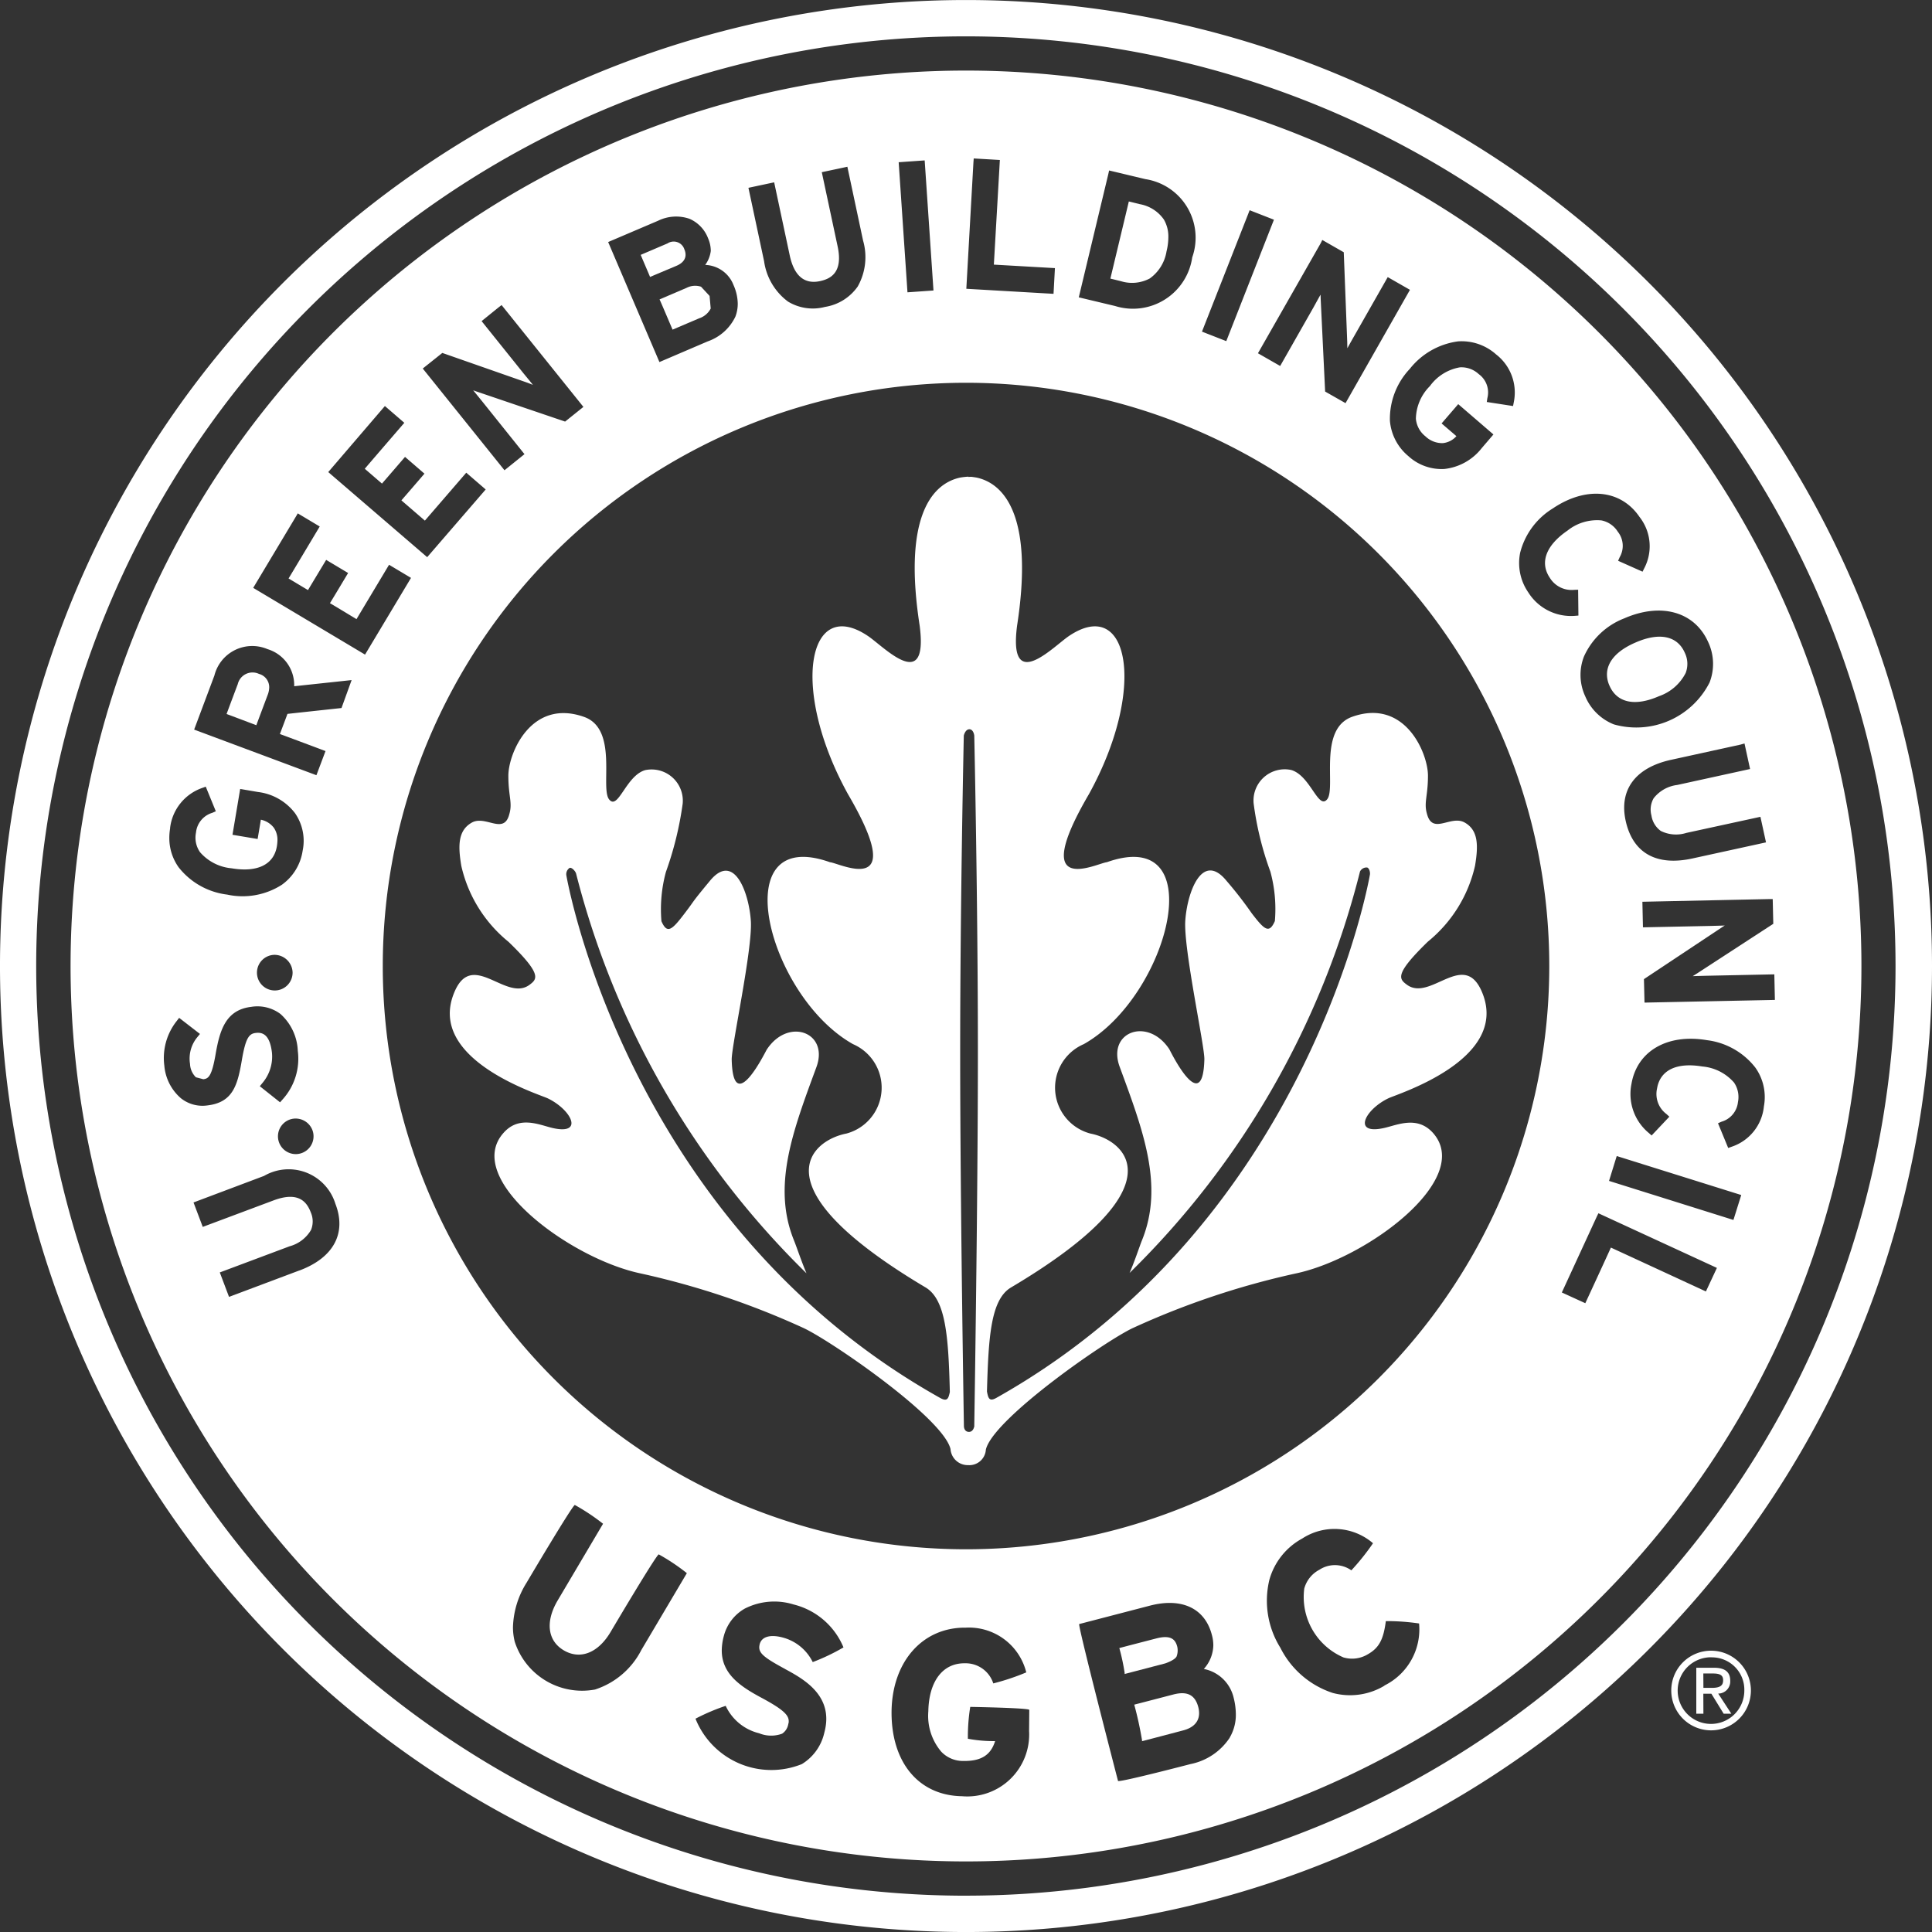 <svg xmlns="http://www.w3.org/2000/svg" xmlns:xlink="http://www.w3.org/1999/xlink" width="72" height="72" viewBox="0 0 72 72">
  <rect x="0" y="0" width="72" height="72" fill="#333333" stroke="none"/>
  <defs>
    <clipPath id="clip-path">
      <rect id="Rectangle_8006" data-name="Rectangle 8006" width="72" height="72" fill="#fff"/>
    </clipPath>
  </defs>
  <g id="us-green-building" clip-path="url(#clip-path)">
    <path id="Path_5271" data-name="Path 5271" d="M36,0A36,36,0,1,0,72,36,36,36,0,0,0,36,0Zm0,70.646A34.646,34.646,0,1,1,70.641,35.994,34.648,34.648,0,0,1,36,70.645" transform="translate(0 0.001)" fill="#fff"/>
    <path id="Path_5272" data-name="Path 5272" d="M102.977,46.044l.99-.422a.742.742,0,0,0,.432-.365l-.042-.469-.318-.344a.7.7,0,0,0-.536.041l-1.01.432c.089.193.4.932.484,1.125" transform="translate(-77.913 -33.759)" fill="#fff"/>
    <path id="Path_5273" data-name="Path 5273" d="M36.4,104.556a.566.566,0,0,0-.781.385s-.339.9-.417,1.114c.2.073.911.344,1.109.417.078-.213.417-1.114.417-1.114a.846.846,0,0,0,.063-.3.513.513,0,0,0-.391-.5" transform="translate(-26.758 -79.446)" fill="#fff"/>
    <path id="Path_5274" data-name="Path 5274" d="M249.7,100.346a1.024,1.024,0,0,0,.094.417c.281.641.953.781,1.844.391a1.762,1.762,0,0,0,.995-.865.944.944,0,0,0-.031-.75c-.276-.635-.948-.776-1.838-.385C250.06,99.456,249.7,99.878,249.7,100.346Z" transform="translate(-189.813 -75.209)" fill="#fff"/>
    <path id="Path_5275" data-name="Path 5275" d="M174.012,34.181a1.543,1.543,0,0,0,.625-1.01,2.251,2.251,0,0,0,.068-.531,1.253,1.253,0,0,0-.167-.656,1.391,1.391,0,0,0-.9-.573s-.25-.063-.406-.1c-.057.245-.63,2.63-.687,2.875.156.036.406.1.406.1A1.406,1.406,0,0,0,174.012,34.181Z" transform="translate(-131.164 -23.803)" fill="#fff"/>
    <path id="Path_5276" data-name="Path 5276" d="M101.233,38.054a.479.479,0,0,0-.042-.193.418.418,0,0,0-.63-.229l-1,.427c.073.177.276.646.349.823.281-.12,1-.422,1-.422.255-.115.323-.271.323-.406" transform="translate(-75.684 -28.561)" fill="#fff"/>
    <path id="Path_5277" data-name="Path 5277" d="M44.336,10.966a33.37,33.37,0,1,0,33.37,33.37A33.37,33.37,0,0,0,44.336,10.966ZM74.4,41.842l.021.922L71.6,44.6l-.182.115c.114-.005.542-.016.542-.016l2.5-.052.021.953-4.859.1-.021-.875L72.5,42.9s.068-.047.115-.073c-.115.005-.536.016-.536.016l-2.515.052-.021-.953,4.718-.1Zm-1.052-5.8.208.953-2.713.594a1.32,1.32,0,0,0-.88.495.846.846,0,0,0-.083.641.865.865,0,0,0,.349.578,1.276,1.276,0,0,0,.953.073l2.76-.6.208.953-2.745.6c-1.338.292-2.218-.2-2.484-1.4-.255-1.156.359-1.984,1.687-2.276l2.593-.568ZM72,32.275a1.914,1.914,0,0,1,.047,1.495,3.064,3.064,0,0,1-3.567,1.562,1.931,1.931,0,0,1-1.067-1.047,1.89,1.89,0,0,1-.047-1.484,2.721,2.721,0,0,1,1.505-1.422c1.375-.6,2.63-.245,3.13.9m-7.02-3.317A2.718,2.718,0,0,1,66.2,27.287c1.239-.838,2.541-.713,3.239.318a1.763,1.763,0,0,1,.172,1.911l-.062.125-.911-.406.057-.13a.845.845,0,0,0-.068-.953.932.932,0,0,0-.609-.422,1.762,1.762,0,0,0-1.266.38c-.8.547-1.042,1.187-.661,1.755a.951.951,0,0,0,.911.453l.146-.005.011.963-.135.011a1.878,1.878,0,0,1-1.734-.875,1.928,1.928,0,0,1-.307-1.453m-.906-7.426a1.794,1.794,0,0,1,.672,1.8l-.026.135-.979-.151.021-.141a.845.845,0,0,0-.323-.9.943.943,0,0,0-.7-.25,1.747,1.747,0,0,0-1.119.7,1.764,1.764,0,0,0-.521,1.213.936.936,0,0,0,.354.656.9.9,0,0,0,.651.255.78.78,0,0,0,.505-.26l-.552-.474.62-.719,1.312,1.13-.437.51a2.048,2.048,0,0,1-1.39.776,1.828,1.828,0,0,1-1.343-.479,1.914,1.914,0,0,1-.688-1.318,2.713,2.713,0,0,1,.74-1.932,2.752,2.752,0,0,1,1.8-1.026A1.928,1.928,0,0,1,64.078,21.532Zm-6.463-4.254.8.458.13,3.364s0,.13.005.213c.1-.187.265-.474.265-.474l1.239-2.177.828.474L58.48,23.36l-.76-.432-.167-3.474s0-.083-.005-.135c-.1.177-.26.469-.26.469l-1.244,2.187-.828-.474,2.338-4.1Zm-2.76-.974.052-.135.906.354-1.776,4.525-.906-.354ZM49.638,14.83l.031-.141,1.354.323a2.207,2.207,0,0,1,1.744,2.916,2.232,2.232,0,0,1-2.874,1.812l-1.354-.323Zm-5.025-.443.011-.146.974.057s-.208,3.63-.224,3.9l2.276.13-.052.958-3.25-.188Zm-1.963-.063.146-.01.328,4.848-.969.068-.328-4.848Zm-5.463.807.578,2.713c.161.766.542,1.094,1.13.969.385-.083.87-.312.656-1.3l-.589-2.76.812-.172.141-.031L40.5,17.3a2.226,2.226,0,0,1-.2,1.714,1.839,1.839,0,0,1-1.219.76,1.781,1.781,0,0,1-1.38-.2,2.266,2.266,0,0,1-.89-1.505l-.583-2.734Zm-4.327,1.432a1.526,1.526,0,0,1,1.172-.073,1.291,1.291,0,0,1,.693.729,1.181,1.181,0,0,1,.1.469,1.122,1.122,0,0,1-.208.521,1.172,1.172,0,0,1,1.057.755,1.764,1.764,0,0,1,.156.693,1.348,1.348,0,0,1-.088.479,1.794,1.794,0,0,1-1.031.922l-1.8.771L31,17.356Zm-8.04,4.926L27.995,22.6l.2.078c-.094-.12-.344-.422-.344-.422l-1.567-1.953.63-.51.115-.088L30.078,23.5l-.682.547L26.1,22.928s-.078-.026-.13-.047l.339.417,1.573,1.963-.745.6-3.046-3.791Zm-2.234,2.088.094-.109.724.625s-1.312,1.52-1.474,1.713c.141.12.495.427.641.552.151-.172.859-.995.859-.995l.724.625s-.708.823-.859.995l.875.755,1.542-1.786.724.625L24.256,29.1l-3.687-3.171ZM14.674,39.2a1.8,1.8,0,0,1,1.2-1.5l.13-.047.375.917-.13.057a.856.856,0,0,0-.609.739.94.94,0,0,0,.151.729,1.765,1.765,0,0,0,1.177.6c.958.161,1.573-.135,1.687-.823a1.733,1.733,0,0,0,.021-.219.793.793,0,0,0-.135-.469.816.816,0,0,0-.484-.3c-.031.2-.12.719-.12.719L17,39.446l.287-1.708.666.114a2.041,2.041,0,0,1,1.38.792,1.81,1.81,0,0,1,.281,1.4,1.9,1.9,0,0,1-.776,1.266,2.71,2.71,0,0,1-2.036.365,2.72,2.72,0,0,1-1.807-1.015,1.873,1.873,0,0,1-.349-1.094,2.148,2.148,0,0,1,.031-.365M20,50.518a.663.663,0,1,1-.8-.479.669.669,0,0,1,.8.479m-.76-5.947a.664.664,0,1,1-.672-.651.676.676,0,0,1,.672.651M14.46,48.049a2.218,2.218,0,0,1,.464-1.666l.088-.115.776.6-.094.115a1.254,1.254,0,0,0-.276,1.005.734.734,0,0,0,.219.495l.276.073c.188-.021.318-.1.463-.963.151-.849.365-1.62,1.318-1.734a1.432,1.432,0,0,1,1.094.265,1.947,1.947,0,0,1,.646,1.375,2.261,2.261,0,0,1-.573,1.817l-.088.1-.755-.6.094-.115a1.523,1.523,0,0,0,.359-1.135c-.083-.708-.375-.766-.615-.734s-.365.187-.505,1c-.161.953-.338,1.588-1.286,1.7a1.291,1.291,0,0,1-.984-.265A1.8,1.8,0,0,1,14.46,48.049Zm5.031,7.634-2.62.984-.344-.911,2.6-.974a1.326,1.326,0,0,0,.8-.609.841.841,0,0,0-.005-.646c-.141-.37-.432-.812-1.385-.458l-2.645.99-.344-.911,2.63-.99a1.823,1.823,0,0,1,2.656,1.036c.427,1.1-.068,2.015-1.338,2.489m1.567-20.961s-1.854.2-2.015.219c-.042.12-.213.568-.281.75.229.083,1.7.635,1.7.635l-.339.9-4.557-1.7.755-2.015a1.454,1.454,0,0,1,1.979-.984A1.4,1.4,0,0,1,19.3,33.884v.026l2.14-.229Zm-3.291-4.478,1.588-2.651.073-.125.818.489s-1.031,1.724-1.161,1.937c.161.094.562.338.724.432.12-.2.677-1.125.677-1.125l.818.489s-.557.932-.677,1.125c.177.1.813.489.99.594.13-.219,1.213-2.026,1.213-2.026l.818.489-1.713,2.859ZM32.234,69.832A2.962,2.962,0,0,1,30.51,71.3a2.637,2.637,0,0,1-2.989-1.776,2.183,2.183,0,0,1-.068-.557,3.286,3.286,0,0,1,.505-1.645s1.7-2.875,1.8-2.9a7.87,7.87,0,0,1,1.052.7l-1.692,2.859c-.464.786-.38,1.5.229,1.859s1.276.1,1.739-.677c0,0,1.7-2.875,1.8-2.9a7.526,7.526,0,0,1,1.047.7Zm5.353.7c.693.375,1.844,1,1.469,2.375a1.84,1.84,0,0,1-.838,1.172,3.045,3.045,0,0,1-3.963-1.692,7.621,7.621,0,0,1,1.125-.479,1.859,1.859,0,0,0,1.245,1.021,1.181,1.181,0,0,0,.859.016.527.527,0,0,0,.219-.312c.031-.136.026-.1.026-.156,0-.224-.2-.437-1.052-.89-.739-.4-1.443-.865-1.443-1.744a2.127,2.127,0,0,1,.078-.542,1.649,1.649,0,0,1,.776-1.015,2.422,2.422,0,0,1,1.823-.156,2.717,2.717,0,0,1,1.859,1.6,7.6,7.6,0,0,1-1.146.547,1.743,1.743,0,0,0-1.1-.911c-.469-.13-.8-.042-.875.24C36.572,69.911,36.728,70.067,37.587,70.53Zm9.1,2.317a2.308,2.308,0,0,1-2.5,2.427c-1.625-.026-2.651-1.276-2.625-3.182.031-1.849,1.166-3.119,2.765-3.1a2.2,2.2,0,0,1,2.255,1.667,8.7,8.7,0,0,1-1.229.411,1.082,1.082,0,0,0-1.062-.75c-.823-.01-1.338.672-1.359,1.791a2.065,2.065,0,0,0,.479,1.5,1.112,1.112,0,0,0,.833.349c.682.01,1.021-.24,1.177-.74a5.218,5.218,0,0,1-1.015-.088,7.018,7.018,0,0,1,.088-1.187s2.135.036,2.2.109Zm7.478.245a2.288,2.288,0,0,1-1.463.984s-2.614.682-2.7.63c0,0-1.495-5.76-1.448-5.848l2.64-.687c1.187-.307,2.052.1,2.307,1.1a1.429,1.429,0,0,1,.052.385,1.36,1.36,0,0,1-.354.875A1.42,1.42,0,0,1,54.309,71.6a2.553,2.553,0,0,1,.083.6A1.671,1.671,0,0,1,54.163,73.092Zm5.765-1.937A2.488,2.488,0,0,1,58,71.426a3.351,3.351,0,0,1-1.948-1.682,3.315,3.315,0,0,1-.412-2.526,2.521,2.521,0,0,1,1.229-1.547,2.2,2.2,0,0,1,2.635.177,8.682,8.682,0,0,1-.807,1.01,1.06,1.06,0,0,0-1.193-.021,1.126,1.126,0,0,0-.562.7,2.45,2.45,0,0,0,1.463,2.567,1.132,1.132,0,0,0,.9-.115c.427-.24.589-.557.677-1.239a8.259,8.259,0,0,1,1.239.088,2.335,2.335,0,0,1-1.292,2.312ZM44.336,66.073A21.736,21.736,0,1,1,66.073,44.336,21.735,21.735,0,0,1,44.336,66.073ZM71.91,56.465s-3.3-1.526-3.541-1.635c-.1.229-.953,2.073-.953,2.073l-.875-.4,1.3-2.822.063-.13,4.416,2.036ZM72.936,53.8,68.3,52.345l.245-.792.042-.135,4.64,1.453Zm1.135-4.229a1.766,1.766,0,0,1-1.2,1.5l-.13.047-.38-.922.13-.057a.854.854,0,0,0,.614-.734.954.954,0,0,0-.146-.724,1.765,1.765,0,0,0-1.182-.6c-.958-.161-1.573.135-1.687.818a.931.931,0,0,0,.349.953l.109.1-.661.7-.1-.089a1.885,1.885,0,0,1-.651-1.833c.208-1.224,1.338-1.88,2.812-1.63a2.706,2.706,0,0,1,1.8,1.016,1.894,1.894,0,0,1,.323,1.453" transform="translate(-8.336 -8.336)" fill="#fff"/>
    <path id="Path_5278" data-name="Path 5278" d="M177.719,263.164s-1.338.349-1.463.38a13.305,13.305,0,0,1,.292,1.338c0,.016-.005.026-.01.026.01,0,1.526-.4,1.526-.4.4-.1.609-.328.609-.646a.9.9,0,0,0-.031-.229C178.521,263.18,178.23,263.034,177.719,263.164Z" transform="translate(-133.986 -200.017)" fill="#fff"/>
    <path id="Path_5279" data-name="Path 5279" d="M175.657,255.377s.354-.115.427-.26a.64.64,0,0,0,.026-.359c-.062-.24-.2-.458-.76-.318,0,0-1.271.328-1.4.365a7.708,7.708,0,0,1,.2.937c0,.021-.005.031-.011.031Z" transform="translate(-132.236 -193.386)" fill="#fff"/>
    <path id="Path_5280" data-name="Path 5280" d="M104.865,97.247c.338-.162,4.458-1.427,3.51-3.885-.666-1.729-1.942.318-2.833-.349-.287-.213-.464-.385.786-1.6a5.089,5.089,0,0,0,1.76-2.833c.125-.75.125-1.323-.391-1.609s-1.192.474-1.4-.318c-.125-.422.036-.661.036-1.421.005-.828-.849-2.9-2.822-2.2-1.281.453-.6,2.656-.932,3.072s-.625-.88-1.343-1.089a1.164,1.164,0,0,0-1.4,1.245,11.765,11.765,0,0,0,.625,2.546,5.3,5.3,0,0,1,.167,1.838c-.213.489-.391.328-.865-.292a14.686,14.686,0,0,0-.932-1.2c-.917-1.13-1.474.437-1.542,1.484S98.016,95.32,98,95.8c-.057,2.182-1.271-.318-1.307-.38-.8-1.213-2.328-.646-1.849.656.875,2.375,1.656,4.427.833,6.463-.109.271-.26.75-.463,1.219A31.777,31.777,0,0,0,103.8,88.8a.272.272,0,0,1,.266-.151c.083.026.125.193.1.287-.005.016-2.2,12.9-13.93,19.486-.26.141-.292-.01-.338-.244.057-2.041.141-3.432.9-3.88,6.317-3.749,4.265-5.478,2.958-5.733a1.767,1.767,0,0,1-.25-3.333c3.182-1.791,4.806-8.176.859-6.78-.359.031-2.958,1.385-.667-2.536,2.166-3.921,1.5-7.41-.75-5.89-.589.4-2.26,2.166-1.927-.391.6-3.88-.365-5.26-1.5-5.515,0,0-.12-.021-.213-.031l-.1.005v-.01a2.575,2.575,0,0,0-.318.036c-1.141.255-2.1,1.635-1.5,5.515.333,2.557-1.333.786-1.921.391-2.25-1.52-2.916,1.968-.75,5.89,2.291,3.917-.307,2.568-.672,2.536-3.952-1.4-2.322,4.994.859,6.78a1.768,1.768,0,0,1-.25,3.333c-1.312.255-3.364,1.979,2.953,5.733.76.453.854,1.849.906,3.9-.052.229-.088.365-.344.229-11.748-6.572-13.941-19.461-13.946-19.476a.28.28,0,0,1,.12-.287c.083-.026.214.12.24.208a31.844,31.844,0,0,0,8.587,14.9c-.2-.474-.354-.948-.463-1.219-.828-2.036-.042-4.088.833-6.463.479-1.3-1.052-1.869-1.849-.656-.042.057-1.255,2.562-1.307.38-.016-.484.781-4.124.713-5.171s-.625-2.609-1.536-1.484c-.734.885-.515.656-.932,1.2-.474.625-.651.781-.864.292a5.3,5.3,0,0,1,.167-1.838,12.5,12.5,0,0,0,.625-2.547,1.164,1.164,0,0,0-1.4-1.245c-.718.209-1.005,1.515-1.343,1.089s.349-2.62-.932-3.073c-1.979-.7-2.828,1.375-2.822,2.2,0,.76.161.995.036,1.422-.2.792-.885.026-1.4.318s-.515.86-.39,1.609a5.092,5.092,0,0,0,1.76,2.833c1.255,1.213,1.073,1.385.786,1.6-.89.666-2.172-1.38-2.833.349-.948,2.458,3.172,3.723,3.51,3.885.88.422,1.37,1.385.161,1.1-.484-.115-1.229-.469-1.807.183-1.536,1.713,2.463,4.692,5.119,5.244a30.009,30.009,0,0,1,6.036,2.021c.989.448,5.213,3.343,5.5,4.52a.644.644,0,0,0,.661.6.616.616,0,0,0,.656-.578c.271-1.151,4.51-4.093,5.5-4.541a29.888,29.888,0,0,1,6.036-2.021c2.656-.552,6.655-3.531,5.124-5.244-.583-.646-1.323-.292-1.807-.183C103.495,98.632,103.979,97.668,104.865,97.247ZM89.429,109.453s-.026.24-.213.229-.177-.229-.177-.229S88.9,101.2,88.9,95.544s.135-11.811.135-11.811.052-.235.208-.235.182.235.182.235.135,6.16.135,11.811-.135,13.909-.135,13.909" transform="translate(-53.117 -56.32)" fill="#fff"/>
    <path id="Path_5281" data-name="Path 5281" d="M261.215,256.513a1.484,1.484,0,1,1-1.51,1.479A1.482,1.482,0,0,1,261.215,256.513Zm0,.245A1.242,1.242,0,1,0,262.428,258a1.206,1.206,0,0,0-1.213-1.239m-.312,2.1h-.265v-1.713h.656c.406,0,.609.151.609.489a.451.451,0,0,1-.448.474l.489.75h-.286l-.458-.745h-.3Zm0-.963h.313c.318,0,.422-.094.422-.281,0-.166-.078-.255-.38-.255H260.9Z" transform="translate(-197.422 -194.996)" fill="#fff"/>
  </g>
</svg>
